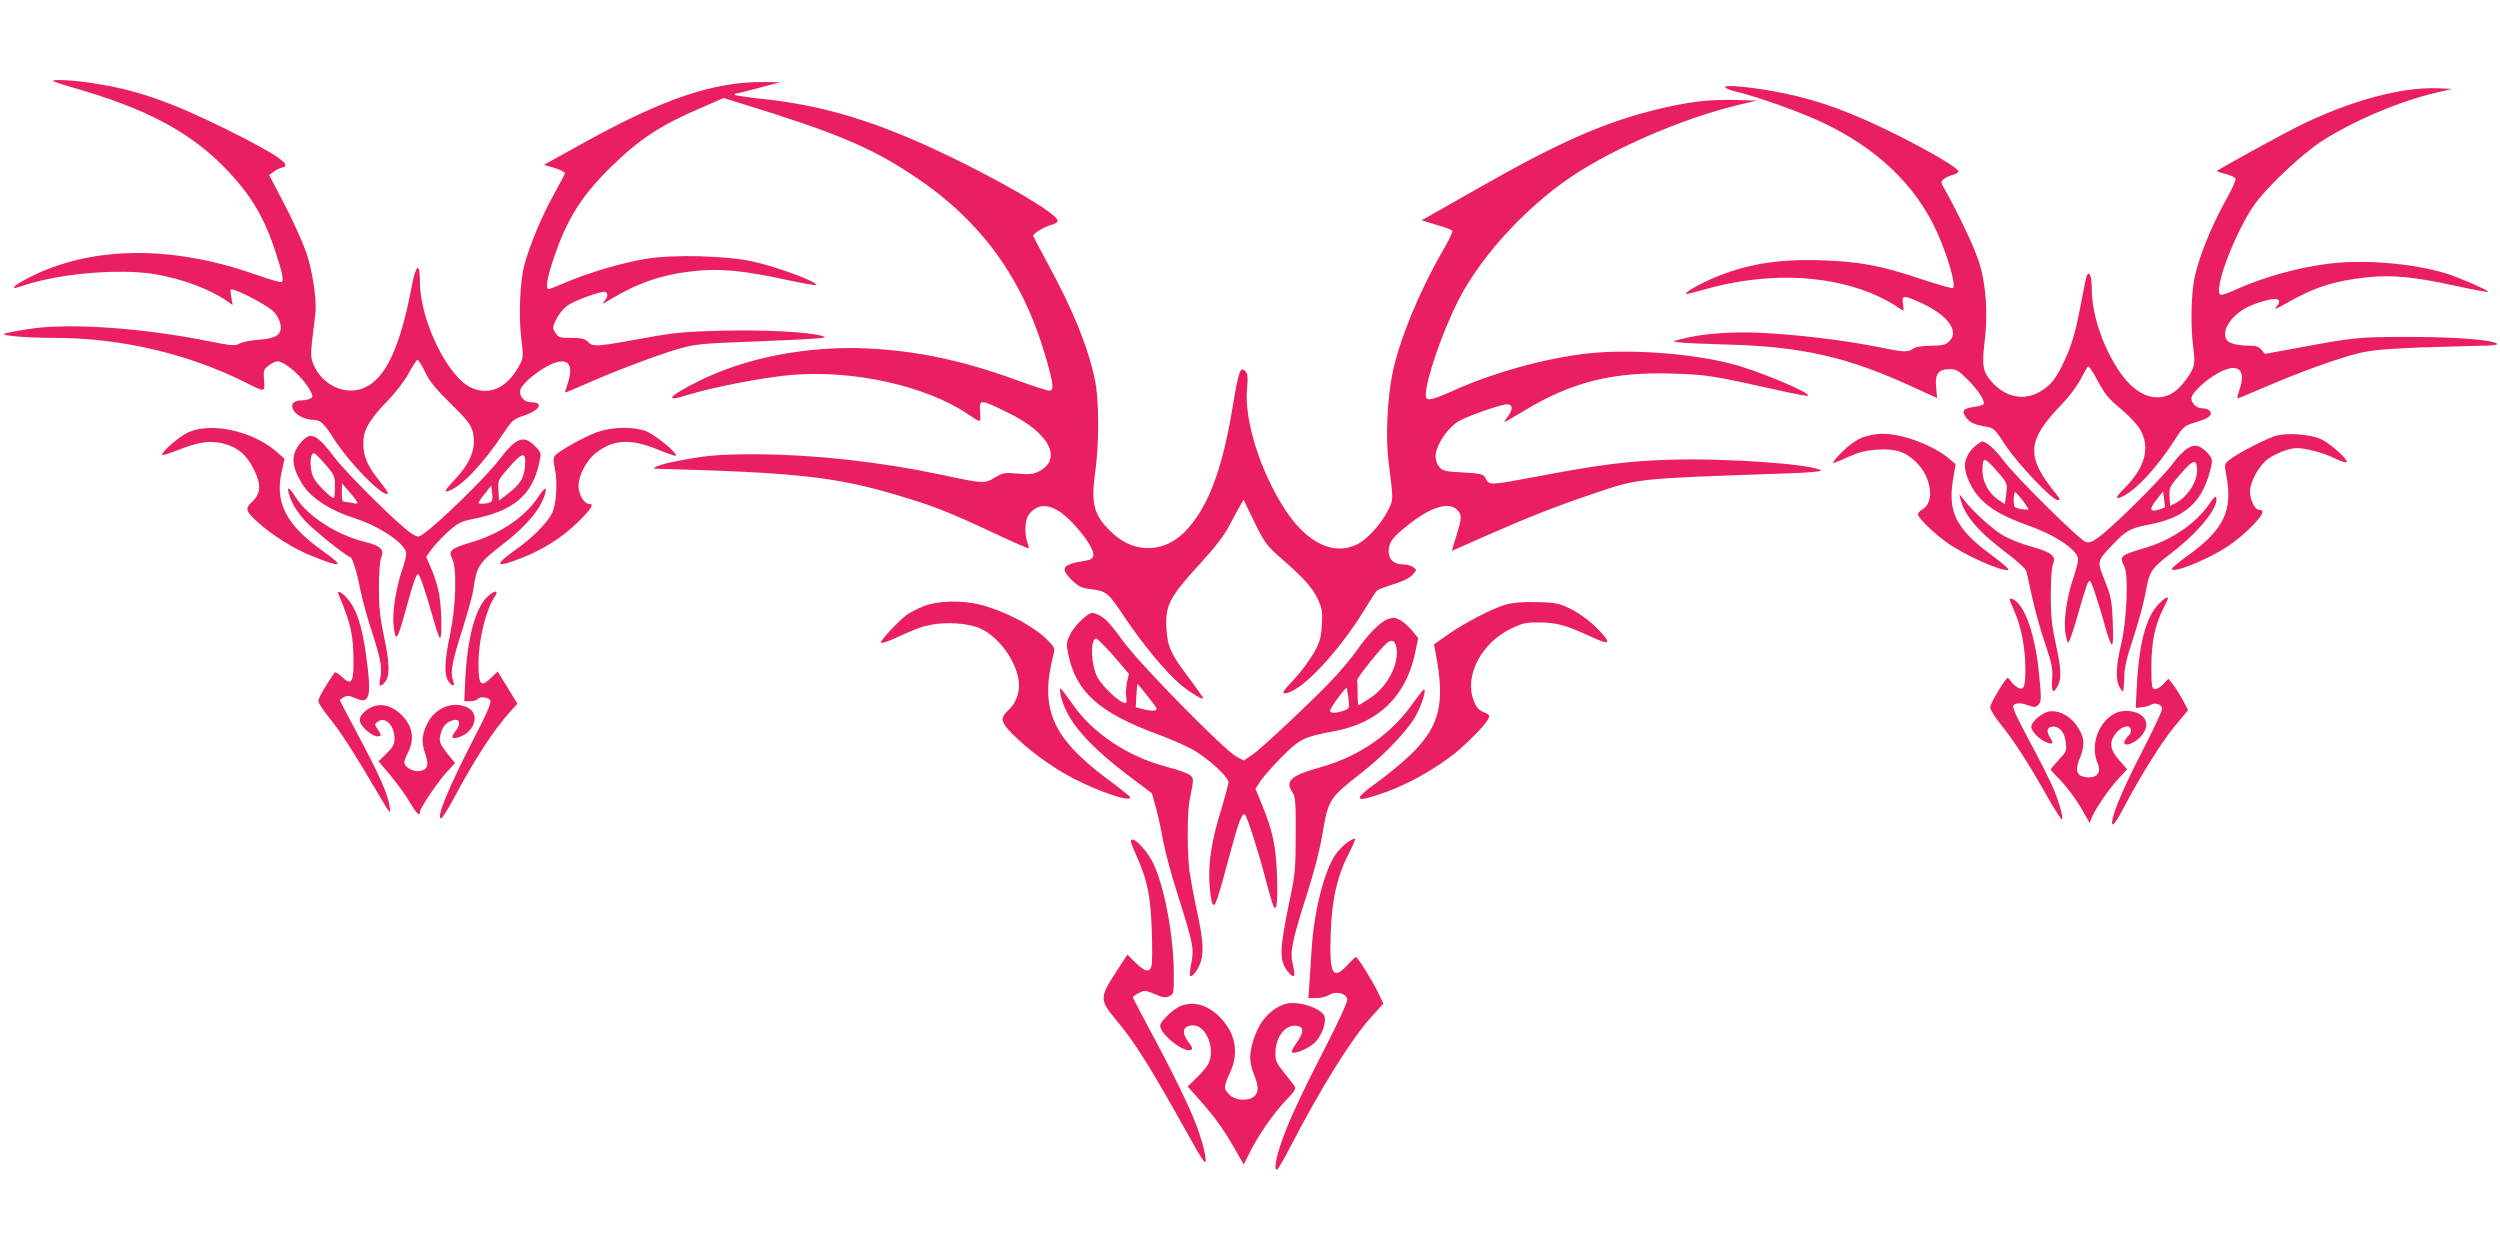 <?xml version="1.0" standalone="no"?>
<!DOCTYPE svg PUBLIC "-//W3C//DTD SVG 20010904//EN"
 "http://www.w3.org/TR/2001/REC-SVG-20010904/DTD/svg10.dtd">
<svg version="1.0" xmlns="http://www.w3.org/2000/svg"
 width="1280pt" height="640pt" viewBox="0 0 1280 640"
 preserveAspectRatio="xMidYMid meet">
<g transform="translate(0,640) scale(0.1,-0.1)"
fill="#e91e63" stroke="none">
<path d="M272 5985 c3 -3 51 -19 107 -35 360 -103 584 -220 762 -399 136 -137
210 -257 268 -436 37 -111 45 -151 33 -159 -5 -3 -65 14 -133 38 -433 153
-844 147 -1162 -16 -83 -43 -103 -66 -36 -43 182 64 498 92 684 61 140 -24
281 -77 368 -138 l28 -20 -7 42 c-7 41 -6 42 17 35 53 -17 176 -85 202 -112
15 -17 30 -45 33 -64 9 -52 -19 -71 -114 -79 -42 -3 -87 -12 -98 -20 -19 -12
-39 -10 -155 13 -345 69 -720 95 -924 62 -60 -9 -116 -20 -123 -24 -18 -10
121 -21 259 -21 337 0 683 -81 978 -229 98 -50 98 -50 93 12 -4 49 -2 56 23
75 15 12 35 22 45 22 39 0 131 -81 167 -148 16 -29 16 -34 3 -42 -8 -5 -29
-10 -46 -10 -44 0 -60 -22 -39 -54 18 -26 62 -46 105 -46 29 0 51 -20 95 -90
81 -129 259 -310 281 -287 3 3 -16 31 -42 63 -62 77 -84 126 -84 195 0 68 31
121 131 224 38 39 84 100 102 135 19 35 39 66 44 67 5 2 22 -25 38 -59 23 -49
53 -86 131 -163 83 -81 104 -108 114 -144 21 -79 -8 -158 -91 -246 -52 -56
-59 -68 -31 -58 67 24 174 136 277 291 46 69 54 77 104 93 83 26 109 69 42 69
-37 0 -65 32 -57 64 3 14 30 44 58 67 151 119 233 101 183 -40 -8 -22 -13 -41
-11 -41 2 0 50 20 107 45 163 72 378 152 480 181 85 23 122 26 369 35 151 6
300 13 330 16 51 5 53 6 25 14 -69 20 -298 31 -509 26 -188 -5 -246 -10 -391
-37 -253 -46 -268 -47 -294 -21 -17 17 -33 21 -86 21 -58 0 -66 2 -81 26 -16
24 -16 28 4 69 11 24 36 54 54 68 37 28 183 81 198 72 15 -9 12 -26 -7 -48
-14 -16 -8 -14 27 7 143 87 267 130 432 148 132 15 256 3 476 -45 83 -18 152
-30 152 -26 0 18 -200 92 -325 120 -134 30 -409 37 -546 14 -123 -20 -291 -70
-407 -119 -46 -20 -88 -36 -93 -36 -17 0 -9 53 25 155 68 202 142 321 294 470
146 143 253 213 457 301 l120 52 75 -23 c505 -156 676 -227 905 -380 340 -227
554 -523 670 -926 40 -140 43 -169 16 -169 -10 0 -87 25 -172 56 -272 99 -506
148 -759 160 -306 14 -622 -47 -862 -167 -155 -77 -183 -111 -60 -72 119 38
391 91 531 103 316 28 692 -55 906 -200 70 -47 67 -48 63 11 -4 67 -2 67 141
-3 212 -102 284 -237 161 -301 -29 -15 -48 -17 -108 -12 -67 6 -76 5 -118 -20
-54 -32 -57 -32 -273 14 -312 66 -646 103 -936 105 -207 1 -279 -6 -445 -40
-70 -15 -113 -34 -79 -34 721 -19 921 -41 1249 -140 171 -51 252 -83 474 -187
98 -46 180 -82 182 -80 3 2 0 16 -6 31 -16 43 -12 118 8 142 38 47 82 55 140
25 72 -37 196 -190 190 -234 -2 -18 -12 -24 -53 -30 -107 -18 -118 -37 -57
-97 30 -30 48 -40 87 -45 93 -12 95 -14 185 -148 95 -141 208 -277 284 -342
51 -42 116 -81 116 -69 0 3 -31 47 -69 98 -97 128 -114 165 -119 262 -6 114
17 158 166 321 83 90 129 150 156 202 21 40 46 87 56 103 l17 29 56 -115 c51
-103 63 -120 129 -178 122 -106 169 -158 195 -215 22 -48 25 -65 21 -132 -4
-67 -10 -88 -42 -145 -21 -37 -67 -99 -103 -137 -50 -52 -61 -69 -46 -69 78 0
277 210 414 436 27 45 54 86 61 92 7 5 45 19 84 31 43 13 80 31 95 47 23 25
24 26 5 40 -11 8 -34 14 -51 14 -47 0 -75 25 -75 66 0 46 17 70 93 131 118 96
213 127 257 83 26 -26 25 -43 -4 -135 -13 -41 -23 -75 -22 -75 1 0 74 32 161
71 220 97 379 160 553 218 245 83 215 80 995 107 104 3 185 10 180 15 -32 32
-493 65 -778 55 -204 -6 -353 -25 -645 -80 -288 -54 -273 -53 -296 -11 -10 17
-25 21 -114 26 -91 5 -105 8 -121 28 -11 13 -19 36 -19 53 0 59 66 156 129
187 55 28 209 81 237 81 30 0 32 -27 3 -64 -11 -14 -18 -26 -15 -26 3 0 47 25
98 56 245 149 459 202 769 191 168 -5 208 -12 543 -87 76 -17 141 -29 143 -26
16 15 -268 133 -398 165 -213 53 -513 74 -724 52 -216 -23 -489 -98 -696 -192
-112 -50 -139 -55 -139 -22 0 78 85 324 166 484 123 241 375 509 625 664 237
147 573 285 844 346 l60 14 -110 3 c-134 4 -241 -9 -405 -49 -271 -67 -503
-169 -928 -412 l-273 -155 76 -23 c42 -12 78 -26 81 -31 3 -5 -21 -55 -54
-111 -117 -203 -217 -447 -252 -616 -27 -131 -36 -328 -21 -451 26 -210 26
-195 -2 -252 -36 -73 -108 -151 -162 -177 -120 -56 -255 10 -366 181 -128 197
-210 459 -194 621 5 47 3 72 -5 82 -29 35 -37 13 -70 -185 -54 -324 -128 -515
-245 -634 -105 -106 -253 -110 -363 -11 -100 90 -118 149 -95 314 21 147 21
374 -1 476 -37 175 -112 357 -245 602 -39 72 -71 133 -71 136 0 12 64 50 94
56 17 4 31 13 31 21 0 46 -475 307 -800 440 -249 102 -471 159 -717 184 -71 8
-132 17 -135 20 -4 3 -2 6 3 6 5 1 59 14 119 30 l110 29 -91 1 c-251 1 -507
-86 -906 -306 l-213 -118 55 -16 c30 -9 54 -22 53 -28 -2 -6 -28 -55 -58 -109
-58 -103 -124 -260 -150 -359 -23 -84 -30 -263 -16 -377 11 -86 10 -99 -5
-129 -62 -120 -150 -165 -247 -125 -123 52 -267 346 -267 544 0 103 -20 92
-42 -23 -59 -314 -135 -474 -244 -520 -97 -41 -215 14 -259 120 -14 33 -15 52
-6 130 6 50 13 110 16 132 7 69 -14 213 -46 309 -17 49 -66 159 -110 244 l-81
155 24 17 c12 10 31 19 41 21 59 10 -24 67 -288 198 -286 141 -459 201 -685
235 -94 15 -208 20 -198 10z"/>
<path d="M8833 5953 c4 -6 31 -17 59 -23 107 -25 326 -104 437 -156 280 -132
477 -320 586 -557 57 -124 102 -281 84 -292 -4 -3 -74 17 -156 44 -208 70
-317 91 -509 98 -227 8 -391 -18 -562 -91 -74 -31 -148 -74 -140 -81 2 -2 39
7 84 20 309 89 613 84 862 -15 41 -17 95 -44 119 -60 24 -17 46 -30 48 -30 2
0 1 16 -2 35 -7 44 3 45 89 6 143 -65 203 -148 146 -201 -18 -16 -35 -20 -92
-20 -47 -1 -78 -6 -90 -15 -27 -20 -47 -19 -189 10 -164 33 -415 63 -595 71
-149 7 -302 -5 -400 -31 l-47 -12 35 -6 c19 -3 127 -8 240 -11 384 -10 618
-63 949 -215 l129 -59 -5 54 c-7 69 11 94 69 94 34 0 46 -7 92 -53 54 -54 91
-111 82 -126 -3 -5 -24 -11 -47 -14 -57 -8 -68 -21 -43 -54 21 -27 41 -37 106
-48 34 -5 44 -14 95 -93 63 -96 239 -282 268 -282 15 0 14 4 -9 33 -156 191
-150 272 35 462 32 33 72 87 90 120 17 33 35 64 39 68 4 5 27 -28 50 -72 36
-68 55 -92 116 -142 41 -34 86 -81 101 -107 54 -92 26 -196 -80 -302 -49 -48
-50 -63 -4 -39 71 37 170 145 262 287 41 65 50 73 95 86 26 8 58 19 69 26 38
20 20 50 -29 50 -24 0 -50 26 -50 51 0 27 80 101 146 134 95 48 135 12 100
-91 -8 -24 -13 -44 -10 -44 3 0 69 27 147 61 180 77 358 141 467 169 67 17
133 23 320 31 129 4 272 8 318 9 46 0 81 4 78 9 -13 20 -209 36 -451 36 -261
0 -279 -2 -575 -57 l-164 -30 -17 21 c-12 15 -29 21 -56 21 -68 0 -113 12
-124 32 -29 53 39 141 136 178 115 43 162 37 118 -13 -12 -13 4 -8 47 17 148
85 250 118 417 136 128 14 244 3 458 -44 88 -19 162 -33 164 -30 6 6 -140 70
-212 93 -170 52 -412 73 -596 52 -158 -19 -337 -68 -480 -132 -89 -40 -95 -39
-88 16 15 106 113 329 189 430 71 93 237 248 332 310 160 104 401 207 591 251
l80 19 -70 3 c-192 8 -458 -65 -725 -198 -99 -50 -398 -215 -409 -225 -2 -2
18 -9 44 -16 26 -6 49 -17 51 -24 3 -7 -21 -60 -54 -118 -72 -130 -135 -287
-156 -389 -18 -89 -21 -252 -6 -362 12 -85 6 -106 -56 -183 -85 -104 -208 -87
-306 42 -91 120 -158 307 -158 441 0 67 -10 98 -25 75 -3 -6 -14 -58 -25 -117
-30 -162 -49 -232 -86 -312 -44 -96 -68 -129 -122 -163 -86 -54 -183 -36 -257
49 -42 47 -48 82 -35 191 20 152 9 306 -28 421 -28 83 -99 234 -173 367 -24
42 -24 42 -4 58 11 8 33 18 48 21 15 4 26 12 24 18 -6 18 -143 99 -304 180
-240 120 -404 181 -597 220 -141 29 -303 45 -293 29z"/>
<path d="M963 4186 c-48 -23 -133 -96 -133 -115 0 -4 37 7 82 25 100 40 163
50 228 34 75 -18 123 -58 160 -134 39 -79 36 -123 -11 -167 -36 -34 -32 -47
38 -109 75 -66 177 -129 266 -165 156 -64 176 -58 65 20 -193 136 -253 251
-215 413 l14 63 -41 36 c-123 107 -335 153 -453 99z"/>
<path d="M3053 4186 c-66 -25 -192 -95 -211 -119 -10 -11 -10 -27 -1 -67 15
-70 7 -186 -15 -229 -28 -52 -102 -127 -188 -187 -115 -82 -101 -94 42 -37
105 42 200 103 277 178 71 69 87 95 60 95 -24 0 -48 37 -54 79 -7 54 34 139
87 181 90 71 179 76 321 17 46 -19 86 -33 89 -30 12 12 -111 111 -156 127 -69
23 -175 20 -251 -8z"/>
<path d="M9535 4160 c-32 -13 -70 -40 -105 -75 -30 -30 -49 -55 -44 -55 6 0
42 14 80 32 52 23 88 32 145 36 93 5 138 -8 192 -57 87 -78 107 -214 37 -251
-11 -6 -20 -17 -20 -24 0 -17 81 -96 147 -143 90 -65 283 -151 315 -141 7 3
-29 34 -79 71 -187 137 -232 224 -203 394 l13 76 -34 29 c-82 69 -242 129
-345 127 -27 0 -72 -9 -99 -19z"/>
<path d="M11656 4170 c-45 -12 -199 -90 -239 -123 -29 -22 -29 -23 -18 -82 34
-181 -14 -279 -201 -412 -43 -31 -78 -61 -78 -66 0 -26 186 49 288 117 37 24
94 72 125 105 55 57 64 81 32 81 -20 0 -45 52 -45 93 0 50 46 134 93 168 22
16 64 36 93 45 46 13 60 13 122 0 38 -8 93 -26 122 -41 28 -14 57 -24 63 -22
19 6 -81 97 -131 119 -53 24 -165 33 -226 18z"/>
<path d="M1548 4143 c-58 -63 -60 -118 -8 -209 45 -80 141 -144 280 -189 130
-42 260 -132 260 -180 0 -12 -9 -48 -20 -80 -33 -95 -52 -221 -45 -286 11 -95
18 -85 71 109 28 103 45 152 54 152 9 0 35 -76 76 -220 14 -52 30 -99 35 -105
15 -15 10 174 -6 241 -8 34 -25 87 -39 117 l-24 56 27 38 c15 21 53 61 84 90
48 43 67 53 115 63 219 41 317 122 353 291 11 50 11 51 -22 85 -57 59 -97 44
-183 -70 -67 -88 -321 -336 -392 -382 -23 -16 -26 -15 -62 8 -62 41 -327 304
-387 383 -90 119 -122 136 -167 88z m117 -120 c48 -55 50 -60 50 -115 0 -32
-3 -58 -6 -58 -16 0 -93 78 -105 107 -21 50 -18 123 5 123 3 0 29 -26 56 -57z
m1023 -8 c-5 -64 -24 -94 -89 -144 l-44 -34 -3 52 c-3 51 -2 54 53 117 72 82
89 84 83 9z m-858 -189 c0 -4 -10 -6 -22 -2 -13 3 -31 6 -40 6 -15 0 -18 9
-18 48 l1 47 39 -45 c22 -25 40 -49 40 -54z m680 2 c-19 -8 -60 -10 -60 -2 0
3 15 25 33 47 l32 41 5 -39 c4 -29 1 -42 -10 -47z"/>
<path d="M10116 4119 c-32 -25 -56 -69 -56 -102 0 -46 32 -118 75 -165 50 -56
125 -98 248 -142 143 -50 257 -128 257 -175 0 -12 -11 -53 -24 -93 -33 -97
-50 -209 -42 -276 4 -31 11 -56 15 -56 5 0 23 51 41 113 50 175 61 208 71 202
9 -6 43 -109 80 -242 12 -46 27 -83 32 -83 6 0 8 43 4 119 -4 106 -9 129 -40
207 -41 102 -42 99 42 188 68 71 89 82 187 101 179 34 267 112 309 272 14 54
14 60 -3 83 -11 14 -31 32 -45 40 -40 23 -83 -4 -150 -93 -58 -76 -311 -327
-379 -373 -26 -18 -43 -24 -59 -19 -32 10 -361 336 -421 417 -41 56 -89 98
-111 98 -2 0 -16 -9 -31 -21z m124 -149 c37 -44 38 -48 32 -99 l-7 -52 -35 23
c-48 32 -80 92 -80 149 0 25 3 49 7 52 8 9 33 -14 83 -73z m1008 40 c10 -64
-41 -150 -109 -186 l-28 -14 -3 48 c-3 45 0 50 56 115 61 70 79 77 84 37z
m-891 -173 c17 -23 30 -43 28 -45 -2 -3 -20 -1 -40 2 -33 7 -35 9 -35 46 0 22
3 40 8 40 4 -1 21 -20 39 -43z m727 -35 c-1 -1 -15 -7 -33 -12 -45 -13 -48 4
-9 52 l33 42 5 -39 c3 -22 5 -41 4 -43z"/>
<path d="M1479 3872 c14 -48 41 -92 84 -140 43 -46 212 -182 227 -182 13 0 37
-76 55 -170 9 -47 36 -146 61 -220 45 -141 52 -183 40 -237 -9 -39 5 -44 28
-11 23 32 20 101 -9 234 -19 90 -25 145 -25 244 0 73 5 140 11 153 19 42 -2
63 -81 82 -145 35 -295 132 -356 229 -33 52 -46 59 -35 18z"/>
<path d="M2751 3849 c-67 -98 -190 -181 -333 -224 -109 -32 -124 -45 -103 -85
25 -48 20 -241 -10 -385 -29 -138 -32 -211 -9 -243 21 -31 36 -28 23 6 -15 39
-4 96 51 267 26 83 51 173 54 200 16 115 29 135 146 225 125 96 198 182 221
262 11 41 -2 34 -40 -23z"/>
<path d="M10036 3850 c22 -91 92 -172 245 -287 48 -36 90 -75 93 -86 4 -12 17
-74 31 -137 14 -63 43 -169 66 -235 35 -104 40 -128 36 -183 -5 -67 6 -78 30
-31 19 36 16 86 -12 215 -20 91 -25 144 -25 249 0 82 5 144 12 160 17 37 -10
58 -107 85 -43 11 -106 35 -139 53 -58 30 -166 128 -214 192 -22 29 -22 29
-16 5z"/>
<path d="M11311 3819 c-69 -100 -193 -185 -331 -225 -125 -37 -130 -41 -103
-95 22 -45 12 -281 -17 -399 -25 -102 -29 -179 -10 -214 7 -14 16 -26 19 -26
3 0 6 30 7 68 0 52 11 98 47 207 25 77 54 182 63 233 19 108 28 121 132 201
136 104 239 229 230 281 -2 14 -12 6 -37 -31z"/>
<path d="M1733 3358 c64 -153 77 -209 77 -351 0 -103 -12 -118 -61 -71 -18 17
-33 25 -37 19 -48 -70 -82 -129 -82 -144 0 -10 26 -50 58 -89 56 -69 118 -165
249 -387 61 -105 64 -108 58 -66 -8 63 -51 160 -160 364 -52 98 -95 180 -95
182 0 3 10 9 21 16 17 9 30 7 60 -6 72 -33 83 7 54 215 -21 159 -51 247 -103
303 -27 28 -48 36 -39 15z"/>
<path d="M2491 3340 c-58 -58 -98 -210 -108 -407 l-6 -123 31 0 c17 0 34 5 37
10 9 15 51 12 64 -4 9 -11 -9 -54 -88 -207 -126 -245 -189 -399 -163 -399 6 0
33 43 62 96 111 209 210 360 292 450 l37 41 -50 82 -51 83 -32 -31 c-55 -53
-66 -40 -66 74 0 118 38 274 82 338 27 39 -1 37 -41 -3z"/>
<path d="M10290 3332 c0 -5 11 -34 25 -65 33 -72 55 -188 55 -290 0 -95 -8
-114 -38 -98 -12 6 -28 21 -36 33 -9 12 -17 20 -19 17 -31 -37 -87 -133 -87
-150 0 -12 24 -52 54 -88 64 -79 137 -191 235 -364 40 -71 76 -126 78 -123 9
9 -16 96 -49 171 -17 39 -71 146 -121 238 -72 135 -87 171 -76 178 19 12 36
11 76 -3 28 -10 36 -10 50 4 15 15 15 30 4 148 -18 200 -71 358 -131 390 -11
6 -20 7 -20 2z"/>
<path d="M11053 3308 c-70 -72 -105 -217 -115 -468 l-3 -65 30 4 c17 1 38 7
48 13 24 13 57 1 57 -22 0 -10 -45 -106 -100 -213 -106 -205 -165 -349 -155
-376 4 -10 23 16 56 79 88 168 201 348 268 427 l64 77 -26 50 c-15 28 -38 64
-51 81 l-24 30 -26 -28 c-15 -16 -34 -27 -44 -25 -15 3 -17 17 -17 118 1 125
18 208 60 292 14 27 25 52 25 54 0 12 -20 0 -47 -28z"/>
<path d="M4729 3296 c-31 -12 -69 -32 -85 -43 -38 -27 -134 -129 -134 -142 0
-6 26 1 58 15 122 55 140 62 193 74 81 18 203 9 261 -19 92 -44 176 -158 193
-261 10 -57 -11 -119 -52 -156 -48 -44 -41 -65 51 -151 92 -86 218 -171 329
-222 136 -64 259 -99 242 -70 -4 5 -58 48 -120 94 -276 207 -341 355 -274 622
11 43 11 45 -22 80 -71 75 -221 154 -354 188 -92 23 -218 19 -286 -9z"/>
<path d="M7711 3305 c-68 -19 -211 -93 -299 -155 l-70 -49 9 -48 c49 -256 20
-372 -126 -514 -38 -38 -112 -99 -164 -137 -142 -101 -132 -117 33 -58 105 38
226 103 326 177 69 50 179 159 199 196 10 21 8 24 -23 37 -26 11 -38 25 -51
60 -49 127 41 297 195 369 56 27 75 31 145 30 87 -1 135 -14 268 -76 96 -45
101 -31 18 52 -36 36 -85 71 -127 92 -63 31 -77 34 -174 36 -69 2 -123 -2
-159 -12z"/>
<path d="M5543 3231 c-23 -20 -52 -55 -64 -79 -19 -39 -20 -48 -10 -99 39
-195 158 -302 457 -412 61 -22 142 -58 179 -78 76 -42 185 -141 185 -168 0 -9
-16 -67 -34 -129 -51 -162 -69 -274 -64 -382 3 -50 10 -99 15 -109 9 -15 13
-12 26 26 9 24 37 124 63 222 45 169 64 220 79 205 11 -11 65 -178 102 -318
19 -74 39 -142 43 -150 17 -31 23 22 18 164 -6 151 -22 223 -80 364 l-30 73
27 42 c16 23 65 78 109 123 90 90 114 102 261 129 232 42 373 178 421 404 l15
74 -29 36 c-16 20 -43 44 -60 54 -27 16 -37 17 -67 7 -36 -12 -104 -81 -158
-160 -17 -25 -65 -83 -106 -129 -92 -101 -381 -374 -434 -409 l-39 -26 -36 19
c-63 33 -498 476 -584 595 -74 102 -94 121 -141 139 -18 7 -31 2 -64 -28z
m160 -191 l77 -90 -10 -44 c-5 -25 -7 -58 -4 -75 4 -17 2 -31 -3 -31 -29 0
-118 83 -145 134 -33 65 -37 196 -5 196 6 0 47 -41 90 -90z m1441 64 c31 -80
-31 -213 -127 -277 -30 -20 -58 -37 -61 -37 -3 0 -5 26 -5 58 0 31 -1 62 -3
68 -3 11 120 165 152 191 21 17 37 16 44 -3z m-1264 -274 c46 -57 50 -65 32
-68 -11 -2 -38 1 -59 7 l-38 10 3 61 c2 34 5 60 7 58 2 -2 27 -32 55 -68z
m1024 -6 c6 -51 6 -52 -25 -63 -41 -14 -69 -14 -69 1 0 12 80 122 85 116 1 -2
5 -26 9 -54z"/>
<path d="M5431 2839 c30 -131 140 -257 381 -436 l86 -65 21 -76 c11 -42 28
-117 36 -167 9 -49 40 -166 70 -260 85 -270 89 -289 75 -363 -7 -35 -10 -65
-7 -68 11 -11 46 37 57 78 14 52 8 124 -26 273 -13 61 -28 144 -34 185 -12 96
-12 301 1 365 23 113 23 112 -4 130 -14 9 -67 27 -118 40 -193 51 -373 170
-474 315 -31 44 -60 82 -65 85 -4 3 -4 -13 1 -36z"/>
<path d="M7233 2798 c-111 -159 -279 -274 -481 -329 -143 -40 -173 -68 -135
-125 16 -25 18 -50 17 -219 0 -172 -3 -204 -32 -340 -52 -252 -53 -303 -8
-360 32 -40 41 -27 26 33 -17 65 -6 121 71 362 35 108 68 235 79 305 31 184
34 188 208 324 111 86 241 224 275 294 30 58 50 127 38 127 -4 0 -30 -33 -58
-72z"/>
<path d="M1882 2768 c-50 -35 -52 -65 -9 -105 20 -18 46 -33 57 -33 24 0 25 4
3 37 -16 24 -16 26 1 38 39 29 86 -19 86 -88 0 -27 -9 -43 -41 -75 l-41 -40
62 -73 c34 -41 78 -102 98 -136 36 -61 52 -76 52 -50 0 19 92 155 139 206 l41
44 -28 34 c-54 68 -57 77 -44 122 9 29 22 46 43 56 50 26 67 -5 28 -53 -24
-31 -12 -40 32 -22 70 29 93 111 40 143 -70 41 -164 10 -208 -68 -33 -59 -37
-105 -16 -164 21 -60 12 -84 -31 -89 -32 -4 -76 22 -76 44 0 8 9 32 20 54 33
65 23 129 -28 183 -57 61 -124 73 -180 35z"/>
<path d="M10465 2748 c-36 -20 -65 -51 -65 -70 0 -22 44 -66 79 -79 32 -13 37
-5 17 26 -22 33 -14 55 17 55 34 0 59 -32 64 -83 5 -41 2 -47 -36 -87 -22 -24
-41 -46 -41 -50 0 -3 14 -19 31 -36 44 -42 105 -123 138 -185 l30 -53 11 28
c16 42 94 156 141 204 l40 43 -40 46 c-50 56 -54 96 -15 142 30 36 74 43 74
12 0 -11 -4 -23 -10 -26 -5 -3 -15 -15 -20 -26 -19 -35 37 -24 76 15 66 66 28
136 -72 136 -112 0 -194 -153 -144 -268 23 -53 -11 -84 -75 -68 -35 9 -40 40
-14 100 26 65 21 106 -20 163 -44 61 -117 88 -166 61z"/>
<path d="M6899 2087 c-18 -12 -46 -40 -61 -62 -57 -82 -110 -289 -122 -480 -3
-44 -8 -119 -11 -167 l-6 -88 41 0 c22 0 52 7 66 16 33 22 88 8 92 -23 2 -12
-46 -116 -112 -245 -129 -250 -196 -396 -232 -506 -24 -76 -31 -126 -15 -120
5 2 36 55 69 119 155 299 311 550 413 662 l62 69 -27 56 c-30 62 -105 182
-114 182 -3 0 -22 -18 -42 -40 -76 -82 -94 -50 -87 154 5 178 34 303 93 416
20 39 35 73 32 75 -3 3 -20 -5 -39 -18z"/>
<path d="M5790 2091 c0 -5 14 -40 31 -78 53 -117 70 -202 76 -374 3 -86 3
-168 -1 -183 -9 -37 -33 -33 -82 15 l-42 41 -61 -94 c-81 -124 -81 -139 2
-238 104 -126 173 -236 391 -627 31 -57 61 -103 65 -103 14 0 -9 97 -44 190
-37 98 -125 278 -246 502 -43 81 -79 149 -79 152 0 3 14 13 31 22 29 15 34 14
82 -6 40 -17 55 -20 73 -11 23 10 24 15 24 110 0 203 -51 468 -111 582 -39 72
-109 137 -109 100z"/>
<path d="M6575 1258 c-75 -27 -131 -93 -159 -188 -21 -71 -20 -109 4 -170 25
-63 25 -92 2 -113 -29 -27 -98 -22 -127 8 -31 30 -31 39 2 111 48 105 30 204
-53 288 -61 61 -132 81 -198 56 -37 -14 -106 -80 -106 -101 0 -44 119 -139
156 -125 12 5 10 12 -10 39 -40 52 -30 87 24 87 67 0 115 -124 76 -198 -8 -15
-35 -47 -60 -71 l-45 -44 63 -71 c78 -88 122 -150 179 -250 l45 -78 30 60 c44
89 120 198 184 266 49 51 56 63 45 77 -6 9 -31 40 -54 69 -36 44 -43 59 -43
97 0 83 50 148 108 141 39 -4 39 -33 2 -85 -18 -24 -29 -47 -26 -50 13 -13 88
19 120 51 32 33 56 94 48 129 -9 45 -145 88 -207 65z"/>
</g>
</svg>
